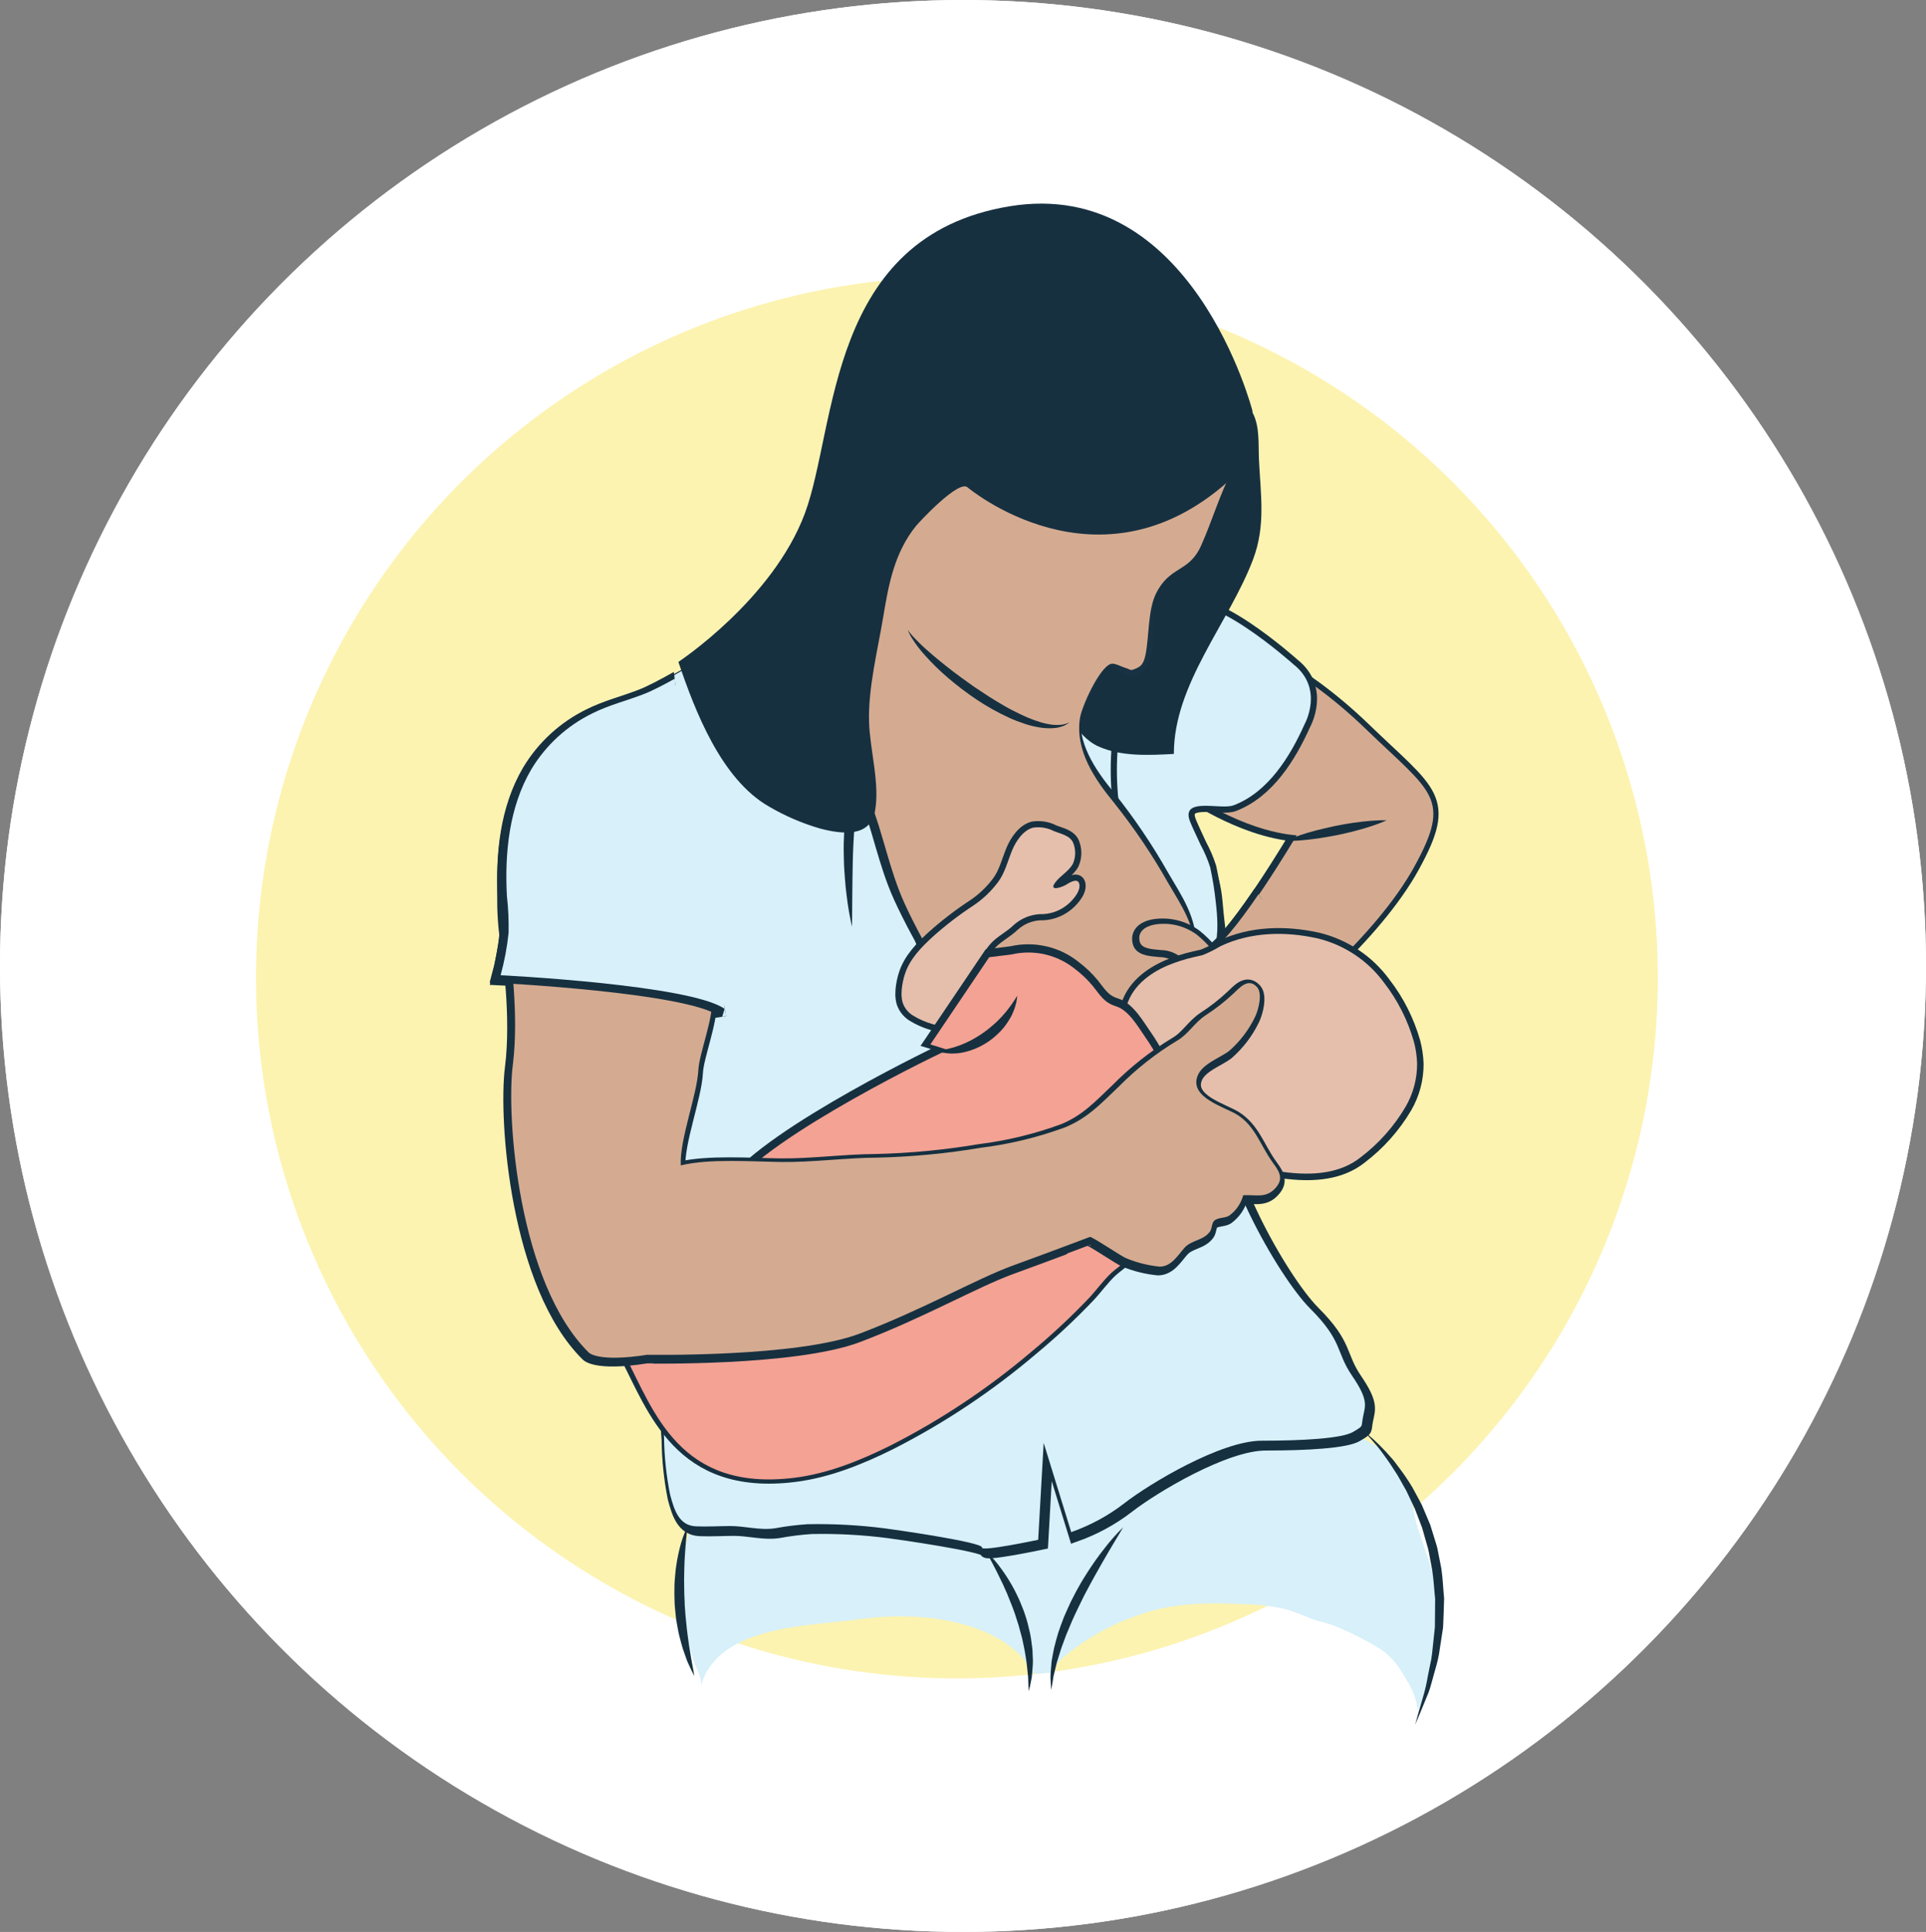 <svg xmlns="http://www.w3.org/2000/svg" xmlns:xlink="http://www.w3.org/1999/xlink" id="Layer_1" x="0px" y="0px" viewBox="0 0 316 317" style="enable-background:new 0 0 316 317;" xml:space="preserve"><rect x="0" y="0" width="316" height="317" fill="#808080" stroke="none"/> <style type="text/css"> .st0{fill:#FFFFFF;} .st1{fill:none;stroke:#FFFFFF;stroke-width:10;} .st2{fill:#FCF3B1;} .st3{fill:#D7F0FA;} .st4{fill:none;stroke:#163040;stroke-width:2.027;stroke-miterlimit:10;} .st5{fill:#D4AB91;} .st6{fill:#163040;} .st7{fill:none;stroke:#183243;stroke-width:2.027;stroke-miterlimit:10;} .st8{fill:none;} .st9{clip-path:url(#SVGID_00000153704200909078901510000002152454699602890163_);} .st10{fill:#E5BFAC;} .st11{fill:#F4A294;} .st12{clip-path:url(#SVGID_00000177475855472603199760000003177065457217362565_);} </style> <g id="Group_19724" transform="translate(-788 -788)"> <g id="Group_19723"> <g id="Group_19722"> <g id="Group_19721"> <g id="Group_19720"> <g id="Group_19719"> <g id="Group_19718"> <g id="Group_15540" transform="translate(-139 -3323)"> <g transform="matrix(1, 0, 0, 1, 927, 4111)"> <g id="gettyimages-941058912-170667a-2" transform="translate(15 12)"> <ellipse class="st0" cx="143" cy="146.5" rx="158" ry="158.5"></ellipse> <ellipse class="st1" cx="143" cy="146.5" rx="153" ry="153.5"></ellipse> </g> </g> </g> <g id="Group_15623" transform="translate(486 -341.596)"> <circle id="Ellipse_60" class="st2" cx="459" cy="1290" r="115"></circle> <g id="Group_15622" transform="translate(304.006 1122.724)"> <path id="Path_20111" class="st3" d="M228.87,282.69c0.94,1.46,1.54,3.13,1.73,4.86c1.64-3.49,2.6-7.26,2.82-11.12 c0.24-3.2,0.83-6.2,0.14-9.37c-0.72-3.28-1.98-6.41-3-9.6c-0.64-2-0.75-4.14-1.34-6.1c-0.69-1.75-1.6-3.39-2.72-4.9 c-1.24-1.88-4.68-3.35-6.57-4.45c-2.61-1.52-6.68-0.91-9.59-0.14c-2.85,0.76-5.91,1.46-8.68,2.49 c-3.92,1.45-6.67,3.35-10.84,2.26c-2.77-0.72-5.6-2.12-8.43-2.38c-2.49-0.23-5.05-0.09-7.55-0.21 c-4.84-0.23-9.2-0.7-11.68,4.42c-1.58,3.27-3,5.9-6.6,6.87c-3.38,1.01-6.95,1.25-10.44,0.69 c-2.74-0.38-5.61,0.24-8.38-0.12c-4.11-0.53-7.77-1.9-12.04-2.2c-3.63-0.26-8.29-1.88-11.47,0.55 c-4.44,3.38-4.6,10.16-4.3,15.21c0.23,3.33,0.85,6.63,1.84,9.82c0.46,1.45,1.3,2.61,1.26,4.14 c2.84-9.97,17.98-9.71,26.21-10.88c8.29-1.18,20.4-0.29,26.53,6.33c0.54,0.58,1.08,2.19,1.51,2.44 c0.71,0.41,2.72,0.02,3.54-0.01c0.08-1.61,2.5-3.15,3.61-4.03c3.04-2.24,6.4-4,9.96-5.23c5.63-2.21,12.04-2.24,17.99-1.92 c2.33,0.01,4.65,0.32,6.9,0.9c1.18,0.37,2.42,0.86,3.56,1.34c1.54,0.65,3.34,0.87,4.88,1.62c2.33,0.98,4.58,2.14,6.73,3.47 c1.41,0.95,2.59,2.2,3.46,3.67C228.24,281.63,228.56,282.15,228.87,282.69z"></path> <path id="Path_20112" class="st4" d="M192.35,136.65c0,0,9.11,6.56,18.23,7.29c0,0-9.48,16.04-13.85,18.96 c-2.62-3.71-7.4-5.21-11.66-3.65c0,0-0.37,2.92,4.37,5.47s6.93,3.65,0.36,4.74s-14.94,13.12-5.1,13.12s9.84-0.37,17.13-5.1 s21.87-17.13,28.07-28.43s2.92-12.03-8.02-22.6s-20.41-13.85-20.41-13.85s-8.75-5.47-12.76-1.09 S180.32,127.91,192.35,136.65z"></path> <path id="Path_20113" class="st5" d="M192.51,136.65c0,0,9.11,6.56,18.23,7.29c0,0-9.48,16.04-13.85,18.96 c-2.62-3.71-7.4-5.21-11.66-3.65c0,0-0.37,2.92,4.37,5.47s6.93,3.65,0.36,4.74s-14.94,13.12-5.1,13.12s9.84-0.37,17.13-5.1 s21.87-17.13,28.07-28.43s2.92-12.03-8.02-22.6s-20.42-13.85-20.42-13.85s-8.75-5.47-12.76-1.09 S180.48,127.91,192.51,136.65z"></path> <path id="Path_20114" class="st4" d="M124.68,108.71c0,0-15.9,10.48-21.5,12.65s-26.2,5.06-22.05,38.31 c0,0-0.9,5.6-1.49,7.85c0,0,29.32,1.37,34.92,5.34c0.29,0.21-1.27,5.48-1.37,5.9c-1.03,4.6-1.97,9.22-2.84,13.86 c-0.98,5.32-1.86,10.67-2.41,16.05c-0.24,2.33-0.43,4.68-0.43,7.02c0,3.55-0.83,7.02-0.83,10.56c0,5.76,0.54,11.3,0.88,17 c0.04,3.17,0.37,6.32,0.99,9.43c0.69,2.63,1.49,5.12,4.25,5.24c1.83,0.08,3.75-0.04,5.6-0.05c2.51,0,4.86,0.74,7.37,0.37 c1.77-0.33,3.55-0.55,5.35-0.67c4.23-0.09,8.46,0.14,12.65,0.68c1.01,0.12,16.19,2.27,15.97,3.15 c-0.18,0.72,9.22-1.27,9.22-1.27l0.9-15.9l4.52,14.64c3.12-1.1,6.05-2.68,8.67-4.7c4.16-3.25,15.9-10.3,22.59-10.3 s13.19-0.36,15-1.45s1.26-0.72,1.63-2.53s0.9-2.71-1.81-6.69s-1.45-5.6-6.87-11.02s-16.26-24.94-14.46-32.71 c2.5-10.76-0.66-23.74-1.56-34.56c-0.41-4.93-2.18-7.52-4.34-11.93c-2.38-4.85-2.6-10.42-3.67-15.73 c-1.02-5.03,0.46-11.18-1.27-15.96c-0.12-0.33-4.61-1.39-5.14-1.46c-2.63-0.36-7.12,0.52-9.67,1.39 c-6.32,2.17,0,24.94,7.41,31.08c0,0,4.16,5.42,8.13,7.41c2.67,5.43,4.55,11.21,5.6,17.17 c1.26,8.67-11.95,46.54-11.95,46.54s-31.97-38.05-35.4-56.84S129.2,110.88,124.68,108.71z"></path> <path id="Path_20115" class="st3" d="M124.06,108.09c0,0-15.9,10.48-21.5,12.65s-26.2,5.06-22.05,38.31 c0,0-0.9,5.6-1.49,7.85c0,0,29.32,1.37,34.92,5.35c0.29,0.21-1.27,5.48-1.37,5.9c-1.03,4.6-1.97,9.22-2.84,13.86 c-0.98,5.32-1.86,10.67-2.41,16.06c-0.26,2.33-0.41,4.67-0.43,7.02c0,3.55-0.83,7.02-0.83,10.56c0,5.76,0.54,11.3,0.88,17 c0.04,3.17,0.37,6.32,0.99,9.43c0.69,2.63,1.49,5.12,4.25,5.24c1.84,0.08,3.75-0.04,5.6-0.05c2.51,0,4.86,0.74,7.37,0.37 c1.77-0.33,3.55-0.55,5.34-0.67c4.23-0.08,8.46,0.14,12.65,0.68c1.01,0.12,16.19,2.27,15.97,3.15 c-0.18,0.72,9.22-1.27,9.22-1.27l0.9-15.9l4.52,14.64c3.12-1.1,6.05-2.68,8.67-4.7c4.16-3.25,15.9-10.3,22.59-10.3 s13.19-0.36,15-1.45s1.26-0.72,1.63-2.53s0.9-2.71-1.81-6.68s-1.45-5.6-6.87-11.02s-16.26-24.94-14.46-32.71 c2.5-10.76-0.66-23.74-1.56-34.56c-0.41-4.93-2.18-7.52-4.34-11.93c-2.37-4.85-2.6-10.42-3.67-15.73 c-1.02-5.03,0.46-11.18-1.27-15.96c-0.12-0.33-4.61-1.39-5.14-1.46c-2.63-0.36-7.12,0.52-9.67,1.39 c-6.32,2.17,0,24.94,7.41,31.08c0,0,4.16,5.42,8.13,7.41c2.67,5.43,4.55,11.21,5.6,17.17 c1.26,8.67-11.95,46.54-11.95,46.54s-31.96-38.05-35.4-56.84S128.57,110.26,124.06,108.09z"></path> <path id="Path_20116" class="st4" d="M193.04,140.99c-0.58-3.18,5.35-1.22,7.35-1.98c5.68-2.15,9.29-8.03,11.64-13.29 c0,0,3.28-5.83-1.82-9.84c0,0-14.58-13.12-18.95-9.11c-8.17,7.49-10.76,19.87-9.84,30.56c0.32,3.66,1.72,6.41,3.02,9.89 c2.32,6.24,9.36,9.55,7.24,17.1c0.1-0.36,2.15-1.37,2.58-1.57c1-0.3,2.03-0.51,3.07-0.63c0.63-2.02,0.39-5.13,0.14-7.2 c-0.2-1.93-0.51-3.84-0.92-5.74c-0.41-1.29-0.95-2.53-1.59-3.72c-0.55-1.23-1.13-2.38-1.65-3.63 C193.19,141.56,193.1,141.28,193.04,140.99z"></path> <path id="Path_20117" class="st3" d="M193.04,140.99c-0.58-3.18,5.35-1.22,7.35-1.98c5.68-2.15,9.29-8.03,11.64-13.29 c0,0,3.28-5.83-1.82-9.84c0,0-14.58-13.12-18.95-9.11c-8.17,7.49-10.76,19.87-9.84,30.56c0.32,3.66,1.72,6.41,3.02,9.89 c2.32,6.24,9.36,9.55,7.24,17.1c0.1-0.36,2.15-1.37,2.58-1.57c1-0.3,2.03-0.51,3.07-0.63c0.63-2.02,0.39-5.13,0.14-7.2 c-0.2-1.93-0.51-3.84-0.92-5.74c-0.41-1.29-0.95-2.53-1.59-3.72c-0.55-1.23-1.13-2.38-1.65-3.63 C193.19,141.56,193.1,141.28,193.04,140.99z"></path> <path id="Path_20118" class="st6" d="M200.53,71.01c0.66,1.35,2.3,2.23,3.04,3.7c1.13,2.25,0.87,5.08,0.98,7.5 c0.26,5.78,1.15,10.86-0.97,16.47c-3.95,10.41-13.01,20.42-12.99,31.9c-4.12,0.22-8.69,0.46-12.46-1.27 c-3.56-1.63-6.61-7.14-5.94-11.21c0.63-3.84,4.25-8.38,5.6-12.21c2.65-7.51,5.4-15.59,8.9-22.69 c1.83-3.7,2.85-8,5.35-11.32c0.65-0.86,2.99-4.34,4.14-4.6C198.25,66.81,200.03,69.94,200.53,71.01z"></path> <path id="Path_20119" class="st7" d="M199.3,83.16c-1.96,3.76-3.24,8.19-5.04,12.21c-2.01,4.49-5.11,3.24-7.4,7.87 c-1.7,3.45,1.11,12.51-3.13,13.56c-0.71,0.18-3.66-2.22-4.27-2.02c-1.31,0.43-1.53,2.11-2.15,3.18 c-1.18,2.04-2.07,4.77-3.79,6.42c-5.2,5-18.29-0.28-22-4.94c-8.6-10.82-8.35-27.74,0.21-38.85 c5.48-7.1,11.8-15.06,21.45-15.51c4.17-0.13,8.3,0.93,11.9,3.04c3.96,2.24,6.57,6.11,9.52,9.33 c2.28,2.49,3.82,2.92,3.95,5.42c-0.04,0.44-0.1,0.89-0.18,1.34"></path> <path id="Path_20120" class="st5" d="M199.3,83.16c-1.96,3.76-3.24,8.19-5.04,12.21c-2.01,4.49-5.11,3.24-7.4,7.87 c-1.7,3.45,1.11,12.51-3.13,13.56c-0.71,0.18-3.66-2.22-4.27-2.02c-1.31,0.43-1.53,2.11-2.15,3.18 c-1.18,2.04-2.07,4.77-3.79,6.42c-5.2,5-18.29-0.28-22-4.94c-8.6-10.82-8.35-27.74,0.21-38.85 c5.48-7.1,11.8-15.06,21.45-15.51c4.17-0.13,8.3,0.93,11.9,3.04c3.96,2.24,6.57,6.11,9.52,9.33 c2.28,2.49,3.82,2.92,3.95,5.42c-0.04,0.44-0.1,0.89-0.18,1.34"></path> <path id="Path_20121" class="st4" d="M199.3,83.16c-1.96,3.76-3.24,8.19-5.04,12.21c-2.01,4.49-5.11,3.24-7.4,7.87 c-1.34,2.71-1.11,6.94-1.7,9.92c-0.28,1.4-0.64,2.2-2.05,2.46c-1.16,0.21-2.84-1.11-3.66-0.84c-1.92,0.63-4.78,7-5.07,8.92 c-0.8,5.28,2.41,9.98,5.59,13.86c3.28,4.11,6.23,8.47,8.82,13.05c2.24,3.85,4.56,7.07,4.48,11.77 c-0.33,18.72-25.76,18.23-36.84,9.91c-2.3-1.73-3.5-4.52-4.9-6.99c-2.08-3.68-4.16-7.34-5.92-11.21 c-2.5-5.49-3.52-11.49-5.72-17.01c-0.92-2.31-2.71-5.21-2.62-7.77c0.06-1.83,1.37-4.05,1.66-5.91 c1.17-7.4,1.6-14.51,3.88-21.79c4.29-13.74,12.97-35.72,30.37-36.53c4.17-0.13,8.3,0.93,11.9,3.04 c3.96,2.24,6.57,6.11,9.52,9.33c2.28,2.49,3.82,2.92,3.95,5.42c-0.04,0.44-0.1,0.89-0.18,1.34"></path> <path id="Path_20122" class="st5" d="M200.1,84.19c-1.96,3.76-3.24,8.19-5.04,12.21c-2.01,4.49-5.11,3.24-7.4,7.87 c-1.34,2.71-1.11,6.94-1.7,9.92c-0.28,1.4-0.64,2.2-2.05,2.46c-1.16,0.21-2.84-1.11-3.66-0.84c-1.92,0.63-4.78,7-5.07,8.92 c-0.8,5.28,2.41,9.98,5.59,13.86c3.28,4.11,6.23,8.47,8.82,13.05c2.24,3.85,4.56,7.07,4.48,11.77 c-0.33,18.72-25.76,18.23-36.84,9.91c-2.3-1.72-3.5-4.52-4.9-6.99c-2.08-3.68-4.16-7.35-5.92-11.21 c-2.5-5.49-3.52-11.49-5.72-17.01c-0.92-2.31-2.71-5.21-2.62-7.77c0.06-1.83,1.37-4.05,1.66-5.91 c1.17-7.4,1.6-14.51,3.88-21.79c4.3-13.73,12.98-35.72,30.37-36.53c4.17-0.12,8.3,0.93,11.9,3.04 c3.96,2.24,6.58,6.11,9.53,9.33c2.28,2.49,3.82,2.92,3.95,5.42c-0.04,0.44-0.1,0.89-0.18,1.35"></path> <path id="Path_20123" class="st6" d="M203.49,74.31c0,0-9.88-38.53-39.85-33.59s-28.32,36.23-33.59,50.39 s-20.75,24.37-20.75,24.37c2.73,8.09,7.02,19.22,14.82,23.71c2.66,1.56,5.5,2.79,8.46,3.64c3.86,1.02,8.18,1.31,8.96-2.79 c0.86-4.5-0.82-10.12-0.96-14.69c-0.17-5.55,1.43-11.84,2.33-17.28c0.89-5.38,1.85-10.52,5.35-14.87 c0.57-0.71,7-7.61,8.46-6.38c0,0,21.41,18.11,42.82-0.99C199.54,85.83,202.83,83.53,203.49,74.31z"></path> <path id="Path_20124" class="st6" d="M173.52,125.37l-0.3,0.21c-0.29,0.2-0.6,0.36-0.93,0.48l-0.73,0.2 c-0.27,0.04-0.57,0.08-0.89,0.1c-0.71,0.03-1.43-0.01-2.13-0.13c-0.83-0.13-1.64-0.33-2.44-0.6 c-0.88-0.29-1.75-0.62-2.59-1.01c-1.82-0.84-3.58-1.82-5.24-2.93c-1.66-1.11-3.25-2.32-4.77-3.62 c-1.32-1.13-2.57-2.35-3.73-3.65c-0.83-0.91-1.58-1.9-2.23-2.95c-0.18-0.3-0.34-0.6-0.48-0.92 c-0.1-0.22-0.15-0.33-0.15-0.33c0.27,0.37,0.56,0.73,0.87,1.07c0.82,0.88,1.69,1.72,2.6,2.51 c1.13,0.99,2.48,2.09,3.96,3.23c0.74,0.57,1.53,1.13,2.32,1.71s1.61,1.14,2.45,1.68c0.82,0.56,1.66,1.09,2.5,1.59 s1.66,0.99,2.49,1.41s1.62,0.82,2.4,1.15c0.73,0.31,1.47,0.58,2.23,0.81c0.64,0.19,1.29,0.33,1.95,0.41 c0.29,0.03,0.57,0.02,0.83,0.04l0.71-0.05c0.33-0.05,0.66-0.14,0.97-0.26L173.52,125.37z"></path> <path id="Path_20125" class="st8" d="M118.1,255.03"></path> <path id="Path_20126" class="st6" d="M110.82,257.25c0,0-0.22,1.57-0.39,3.89c-0.06,0.58-0.06,1.21-0.12,1.87 c-0.01,0.67-0.06,1.36-0.06,2.08c-0.02,0.72-0.01,1.47,0,2.22c-0.01,0.76,0.04,1.52,0.07,2.29c0,0.77,0.1,1.53,0.14,2.29 c0.07,0.75,0.15,1.49,0.22,2.21s0.19,1.41,0.27,2.07s0.2,1.28,0.29,1.85c0.11,0.57,0.16,1.11,0.26,1.57 s0.17,0.88,0.23,1.21c0.12,0.68,0.18,1.08,0.18,1.08s-0.18-0.35-0.49-0.97l-0.53-1.14c-0.21-0.44-0.37-0.96-0.57-1.52 c-0.23-0.6-0.42-1.21-0.58-1.84c-0.16-0.66-0.38-1.36-0.5-2.09s-0.3-1.49-0.37-2.27s-0.18-1.57-0.2-2.37 s-0.05-1.6-0.02-2.38c0-0.79,0.08-1.56,0.15-2.3c0.05-0.74,0.19-1.46,0.29-2.13c0.13-0.67,0.25-1.31,0.4-1.88 C109.8,259.7,110.24,258.45,110.82,257.25z"></path> <path id="Path_20127" class="st6" d="M159.74,261.41c0.96,0.88,1.82,1.86,2.57,2.93c0.79,1.08,1.5,2.22,2.12,3.4 c0.32,0.66,0.68,1.33,0.97,2.05s0.6,1.44,0.83,2.2c0.25,0.74,0.45,1.5,0.62,2.27c0.19,0.74,0.32,1.49,0.4,2.24 c0.04,0.37,0.12,0.72,0.14,1.08s0.03,0.7,0.04,1.04c0.05,0.63,0.04,1.27-0.02,1.9c-0.04,0.59-0.08,1.12-0.14,1.6 c-0.09,0.47-0.17,0.88-0.24,1.21c-0.14,0.67-0.24,1.04-0.24,1.04s-0.03-0.39-0.07-1.07c-0.01-0.33-0.03-0.74-0.04-1.21 c-0.05-0.46-0.1-0.98-0.16-1.55c-0.04-0.57-0.14-1.17-0.24-1.82s-0.21-1.31-0.37-2c-0.07-0.35-0.15-0.7-0.22-1.05 c-0.1-0.35-0.19-0.7-0.29-1.06c-0.17-0.72-0.4-1.44-0.64-2.15c-0.2-0.73-0.49-1.42-0.74-2.12l-0.81-2.02 c-0.31-0.64-0.55-1.29-0.85-1.87c-0.28-0.59-0.55-1.15-0.81-1.66c-0.51-1.02-0.97-1.87-1.3-2.46 S159.74,261.41,159.74,261.41z"></path> <path id="Path_20128" class="st6" d="M182.28,257.47l-2.38,3.98c-0.69,1.2-1.51,2.59-2.34,4.1 c-0.43,0.74-0.83,1.54-1.26,2.33c-0.44,0.79-0.82,1.62-1.23,2.44s-0.78,1.65-1.16,2.47c-0.35,0.83-0.69,1.64-1.02,2.43 c-0.27,0.81-0.6,1.57-0.84,2.32s-0.45,1.46-0.66,2.11c-0.15,0.67-0.3,1.28-0.44,1.82c-0.16,0.54-0.18,1.03-0.26,1.43 l-0.23,1.26c0,0-0.04-0.46-0.08-1.28c-0.04-0.49-0.05-0.99-0.01-1.48c0.04-0.57,0.09-1.22,0.16-1.92 c0.11-0.7,0.26-1.45,0.42-2.24c0.18-0.79,0.43-1.61,0.67-2.46c0.29-0.83,0.59-1.7,0.93-2.56c0.38-0.84,0.74-1.71,1.15-2.56 c0.44-0.83,0.84-1.68,1.31-2.47c0.44-0.81,0.93-1.58,1.4-2.32c0.86-1.35,1.78-2.65,2.77-3.9 C180.13,259.73,181.16,258.56,182.28,257.47z"></path> <path id="Path_20129" class="st6" d="M221.73,241.74c0,0,0.17,0.11,0.47,0.35s0.74,0.59,1.27,1.08s1.15,1.1,1.83,1.83 l1.07,1.19c0.38,0.42,0.71,0.91,1.09,1.4c0.81,1.06,1.56,2.17,2.25,3.31l1.04,1.92l0.53,1l0.45,1.06 c0.3,0.72,0.61,1.45,0.92,2.18l0.72,2.32l0.36,1.18c0.12,0.39,0.17,0.8,0.26,1.21c0.16,0.81,0.32,1.63,0.48,2.44 c0.25,1.64,0.3,3.31,0.46,4.93c-0.03,1.63-0.11,3.24-0.17,4.79c-0.24,1.53-0.46,3.01-0.68,4.42 c-0.24,1.4-0.69,2.67-0.99,3.86c-0.17,0.59-0.33,1.16-0.48,1.7c-0.16,0.51-0.35,1-0.57,1.49 c-0.38,0.92-0.71,1.73-0.98,2.39c-0.55,1.32-0.88,2.07-0.88,2.07s0.21-0.8,0.6-2.17l0.72-2.46 c0.31-1.06,0.56-2.14,0.74-3.23c0.12-0.59,0.24-1.21,0.37-1.85c0.16-0.65,0.28-1.32,0.35-1.99 c0.15-1.37,0.3-2.83,0.46-4.32c0.01-1.5,0.02-3.06,0.04-4.63c-0.17-1.57-0.24-3.17-0.49-4.75 c-0.15-0.79-0.29-1.57-0.44-2.35c-0.08-0.39-0.13-0.79-0.24-1.17l-0.33-1.14c-0.22-0.76-0.43-1.51-0.64-2.25 c-0.27-0.72-0.55-1.43-0.82-2.14c-0.13-0.35-0.27-0.7-0.4-1.04c-0.16-0.33-0.32-0.66-0.47-0.99 c-0.31-0.65-0.61-1.29-0.91-1.92c-0.7-1.19-1.28-2.37-1.97-3.36c-0.64-1.03-1.29-1.93-1.87-2.73s-1.14-1.46-1.61-1.99 s-0.84-0.96-1.11-1.22S221.73,241.74,221.73,241.74z"></path> <g id="Group_15571"> <g> <defs> <path id="SVGID_1_" d="M218.41,173.85c0.38-1.15-17.29-24.2-17.29-25.35s-29.96,11.14-30.35,10.37 s6.53,30.73,6.53,30.73l32.65-2.3L218.41,173.85z"></path> </defs> <clipPath id="SVGID_00000152254568322881320620000003114715118702124223_"> <use xlink:href="#SVGID_1_" style="overflow:visible;"></use> </clipPath> <g id="Group_15570" style="clip-path:url(#SVGID_00000152254568322881320620000003114715118702124223_);"> <path id="Path_20130" class="st4" d="M192.35,136.65c0,0,9.11,6.56,18.23,7.29c0,0-9.48,16.04-13.85,18.95 c-0.76-0.91-1.61-1.75-2.54-2.5c-2.02-1.49-4.57-2.09-7.04-1.65c-1.45,0.29-2.77,1.17-2.3,2.84 c0.34,1.23,2.44,1.19,3.44,1.32c1.3,0.02,2.55,0.51,3.53,1.37c0.61,0.51,1.1,1.15,1.42,1.87 c0.2,0.59,0.27,1.22,0.22,1.85c-0.03,0.53-0.2,0.6-0.69,0.77c-0.97,0.31-1.96,0.54-2.97,0.68 c-6.56,1.09-14.94,13.12-5.1,13.12s9.84-0.37,17.13-5.1s21.87-17.13,28.07-28.43s2.92-12.03-8.02-22.6 s-20.41-13.85-20.41-13.85s-8.75-5.47-12.76-1.09S180.32,127.91,192.35,136.65z"></path> <path id="Path_20131" class="st5" d="M192.51,136.5c0,0,9.11,6.56,18.23,7.29c0,0-9.48,16.04-13.85,18.95 c-0.76-0.91-1.61-1.75-2.53-2.5c-2.03-1.49-4.57-2.09-7.05-1.64c-1.45,0.3-2.77,1.17-2.3,2.84 c0.34,1.23,2.44,1.19,3.44,1.32c1.3,0.02,2.55,0.51,3.53,1.37c0.61,0.51,1.1,1.14,1.42,1.87 c0.2,0.59,0.27,1.22,0.22,1.85c-0.03,0.53-0.2,0.6-0.69,0.77c-0.97,0.31-1.96,0.54-2.97,0.68 c-6.56,1.09-14.94,13.12-5.1,13.12s9.84-0.36,17.13-5.1s21.87-17.13,28.07-28.43s2.92-12.03-8.02-22.6 s-20.41-13.85-20.41-13.85s-8.75-5.47-12.76-1.09S180.48,127.76,192.51,136.5z"></path> </g> </g> </g> <path id="Path_20133" class="st4" d="M166.62,166.22c0.83-0.75,1.18-1.74-0.08-1.91c-1.11-0.15-2.23,0.43-3.37,0.46 c-1.87,0.06-2.93,0.74-4.82,0.81c0.45-1.43,1.19-2.75,2.18-3.87c1.03-1.16,2.68-1.96,3.79-3.06 c1.18-1.06,2.68-1.69,4.26-1.78c1.53,0.05,3.03-0.42,4.26-1.33c0.91-0.66,2.39-2.21,2.26-3.46s-1.45-0.51-2.11-0.08 c-0.68,0.44-3,1.24-1.88-0.3c0.84-1.15,2.26-1.86,2.92-3.11c0.48-1.1,0.49-2.34,0.03-3.45c-0.51-1.17-2.07-1.47-3.12-1.88 c-1.06-0.56-2.28-0.76-3.46-0.58c-1.63,0.42-2.82,2.26-3.41,3.68c-0.74,1.77-1.17,3.72-2.35,5.28 c-1.11,1.48-2.46,2.77-4,3.8c-2.35,1.54-4.58,3.25-6.67,5.12c-1.89,1.73-3.79,3.66-4.59,6.15 c-0.46,1.42-0.89,3.76-0.17,5.15c0.33,0.68,0.85,1.25,1.49,1.64c1.97,1.21,4.24,1.87,6.56,1.91 c0.95,0.14,1.89,0.35,2.82,0.63c1.59,0.26,3.22,0.03,4.68-0.65c0.93-0.61,1.74-1.39,2.38-2.3c0.7-0.95,1.2-2.03,1.48-3.17 C166.3,168.38,167.33,167.12,166.62,166.22z"></path> <path id="Path_20134" class="st10" d="M166.62,166.22c0.83-0.75,1.18-1.74-0.08-1.91c-1.11-0.15-2.23,0.43-3.37,0.46 c-1.87,0.06-2.93,0.74-4.82,0.81c0.45-1.43,1.19-2.75,2.18-3.87c1.03-1.16,2.68-1.96,3.79-3.06 c1.18-1.06,2.68-1.69,4.26-1.78c1.53,0.05,3.03-0.42,4.26-1.33c0.91-0.66,2.39-2.21,2.26-3.46s-1.45-0.51-2.11-0.08 c-0.68,0.44-3,1.24-1.88-0.3c0.84-1.15,2.26-1.86,2.92-3.11c0.48-1.1,0.49-2.34,0.03-3.45c-0.51-1.17-2.07-1.47-3.12-1.88 c-1.06-0.56-2.28-0.76-3.46-0.58c-1.63,0.42-2.82,2.26-3.41,3.68c-0.74,1.77-1.17,3.72-2.35,5.28 c-1.11,1.48-2.46,2.77-4,3.8c-2.35,1.54-4.58,3.25-6.67,5.12c-1.89,1.73-3.79,3.66-4.59,6.15 c-0.46,1.42-0.89,3.76-0.17,5.15c0.33,0.68,0.85,1.25,1.49,1.64c1.97,1.21,4.24,1.87,6.56,1.91 c0.95,0.14,1.89,0.35,2.82,0.63c1.59,0.26,3.22,0.03,4.68-0.65c0.93-0.61,1.74-1.39,2.38-2.3c0.7-0.95,1.2-2.03,1.48-3.17 C166.3,168.38,167.33,167.12,166.62,166.22z"></path> <path id="Path_20135" class="st4" d="M230.01,177.81c-1-3.48-2.64-6.74-4.86-9.6c-2.68-3.68-6.59-6.27-11.01-7.32 c-5.27-1.16-10.89-1.05-15.84,1.29c-0.94,0.57-1.92,1.06-2.95,1.47c-0.48,0.13-0.98,0.22-1.47,0.34 c-1.45,0.33-2.86,0.79-4.23,1.35c-3.15,1.34-6.05,3.6-6.88,7.08c0,0-6.35,15.31,7.27,21.05s24.88,8.42,31.23,3.37 c2.98-2.26,5.49-5.08,7.39-8.3c1.25-2.16,1.9-4.6,1.89-7.09C230.51,180.22,230.33,179,230.01,177.81z"></path> <path id="Path_20136" class="st10" d="M229.96,177.75c-1-3.48-2.64-6.74-4.86-9.6c-2.68-3.68-6.58-6.27-11.01-7.32 c-5.27-1.16-10.89-1.05-15.84,1.29c-0.94,0.57-1.92,1.06-2.95,1.47c-0.48,0.13-0.99,0.22-1.47,0.34 c-1.45,0.33-2.86,0.79-4.23,1.35c-3.15,1.34-6.05,3.6-6.88,7.08c0,0-6.35,15.31,7.27,21.05s24.88,8.42,31.23,3.37 c2.98-2.26,5.49-5.08,7.39-8.3c1.25-2.16,1.9-4.6,1.89-7.09C230.46,180.16,230.28,178.93,229.96,177.75z"></path> <path id="Path_20137" class="st4" d="M128.27,249.04c5.51-0.67,10.82-2.82,15.76-5.27c8.36-4.24,16.18-9.46,23.32-15.53 c3.26-2.7,6.35-5.59,9.27-8.65c1.27-1.34,2.38-2.94,3.73-4.19c0.75-0.69,1.61-1.21,2.32-1.97c1.01-1.08,1.9-2.3,2.79-3.47 c1.82-2.6,3.3-5.42,4.43-8.39c1.22-3.19,1.83-6.57,1.82-9.98c0.15-2.58-0.38-5.16-1.53-7.47c-1.41-2.5-2.61-5.02-4.26-7.37 c-1.21-1.72-2.7-4.43-4.82-5.09c-1.98-0.61-2.61-1.85-3.8-3.32c-0.85-1.03-1.82-1.96-2.89-2.77 c-2.92-2.38-6.78-3.27-10.45-2.43l-3.67,0.46l-9.65,14.31c0,0,3.06,0.92,2.83,0.92s-29.16,13.85-35.44,22.51 c0,0-22.04,18.91-17.38,27.86S109.51,251.34,128.27,249.04z"></path> <path id="Path_20138" class="st11" d="M128.27,249.36c5.51-0.67,10.82-2.82,15.76-5.27c8.36-4.24,16.18-9.46,23.32-15.53 c3.26-2.7,6.35-5.59,9.27-8.65c1.27-1.34,2.38-2.94,3.73-4.19c0.75-0.69,1.61-1.21,2.32-1.96c1.01-1.08,1.9-2.3,2.79-3.47 c1.82-2.6,3.31-5.42,4.43-8.39c1.22-3.19,1.83-6.57,1.82-9.98c0.15-2.58-0.38-5.16-1.53-7.47 c-1.41-2.5-2.61-5.02-4.26-7.37c-1.21-1.72-2.7-4.43-4.82-5.09c-1.98-0.61-2.61-1.85-3.8-3.32 c-0.85-1.03-1.82-1.96-2.89-2.77c-2.92-2.38-6.78-3.27-10.45-2.42l-3.67,0.46l-9.65,14.31c0,0,3.06,0.92,2.83,0.92 s-29.16,13.85-35.44,22.51c0,0-22.04,18.91-17.38,27.86S109.51,251.65,128.27,249.36z"></path> <path id="Path_20139" class="st4" d="M96.31,127.32c0,0-19.7,7.77-15,35.6c0,0,1.63,10.66,0.54,19.15 s0.9,35.78,12.47,47.17c0,0,1.45,1.63,9.58,0.36c0.03-0.01,24.51,0.47,34.91-3.49c10.48-3.99,19.12-8.98,25.09-11.15 s12.64-4.69,12.65-4.7c0.29-0.11,5.25,3.25,5.95,3.5c1.76,0.73,3.62,1.19,5.51,1.37c1.9-0.03,2.91-1.79,4.04-3.07 c1.17-1.32,3.13-1.19,4.2-2.69c0.35-0.49,0.29-1.38,0.69-1.76c0.62-0.59,1.73-0.4,2.46-0.84c1.13-0.82,1.95-2,2.31-3.36 c2.22-0.12,3.93,0.62,5.53-1.47c1.19-1.56,0.09-2.79-0.87-4.16c-1.9-2.71-2.73-5.71-5.6-7.55 c-1.99-1.28-7.91-2.8-6.56-6.38c0.76-2.02,3.71-2.97,5.21-4.13c1.78-1.56,3.23-3.47,4.25-5.61c0.53-1.1,1.24-3.8,0.32-4.84 c-1.46-1.64-2.93,0.16-3.93,1.09c-1.4,1.31-2.92,2.5-4.54,3.54c-1.83,1.21-2.82,3.1-4.66,4.15 c-3.51,2.12-6.74,4.67-9.62,7.59c-2.87,2.73-5.04,5.12-8.83,6.66c-4.42,1.62-9,2.73-13.67,3.31 c-5.64,0.95-11.35,1.5-17.07,1.63c-5.01,0.02-10.62,0.78-15.65,0.72c-4.57-0.05-12.06-0.6-16.59,0.56 c-0.22-4.25,2.69-11.57,2.89-15.72c0.12-2.49,2.5-8.68,2.17-11.12c-0.4-2.99-1.91,1.17-1.9-1.87c0-1.99,0.1-3.99,0.19-5.94 c0.14-3.12-1.4-5.88-1.64-8.94c-0.29-3.66,0.79-7.15,0.91-10.79c0.16-1.6,0.16-3.21,0-4.81c-0.35-2.11-1.53-3.45-2.68-5.26 c-1.76-2.77-2.94-4.59-5.79-5.99C101.82,127.24,97.65,125.13,96.31,127.32z"></path> <path id="Path_20140" class="st5" d="M96.59,126.89c0,0-19.7,7.77-15,35.6c0,0,1.63,10.66,0.54,19.15 s0.9,35.78,12.47,47.17c0,0,1.45,1.63,9.58,0.36c0.03-0.01,24.51,0.47,34.91-3.49c10.48-3.99,19.12-8.98,25.08-11.15 s12.64-4.69,12.65-4.7c0.29-0.11,5.25,3.25,5.95,3.5c1.76,0.73,3.61,1.19,5.51,1.38c1.9-0.03,2.91-1.79,4.03-3.07 c1.17-1.33,3.13-1.19,4.2-2.69c0.35-0.49,0.29-1.39,0.69-1.76c0.62-0.59,1.73-0.4,2.46-0.84c1.13-0.82,1.95-2,2.31-3.36 c2.22-0.12,3.93,0.62,5.53-1.47c1.19-1.56,0.09-2.79-0.87-4.16c-1.9-2.72-2.73-5.71-5.6-7.55c-2-1.28-7.91-2.8-6.56-6.38 c0.76-2.02,3.71-2.97,5.21-4.13c1.78-1.56,3.23-3.47,4.25-5.61c0.53-1.1,1.24-3.8,0.32-4.84 c-1.46-1.64-2.93,0.16-3.93,1.09c-1.4,1.31-2.92,2.49-4.54,3.54c-1.83,1.21-2.83,3.1-4.66,4.15 c-3.51,2.12-6.74,4.67-9.62,7.59c-2.87,2.73-5.04,5.12-8.83,6.66c-4.42,1.62-9,2.73-13.67,3.31 c-5.64,0.95-11.35,1.5-17.07,1.63c-5.01,0.02-10.62,0.78-15.65,0.72c-4.57-0.05-12.06-0.6-16.59,0.56 c-0.22-4.25,2.69-11.57,2.89-15.72c0.12-2.49,2.5-8.68,2.17-11.12c-0.4-2.99-1.91,1.17-1.9-1.87c0-1.99,0.1-4,0.19-5.94 c0.15-3.12-1.4-5.88-1.64-8.94c-0.29-3.66,0.79-7.15,0.91-10.79c0.16-1.6,0.16-3.21,0-4.81c-0.35-2.11-1.53-3.45-2.68-5.26 c-1.76-2.77-2.94-4.59-5.79-5.99C102.1,126.8,97.93,124.7,96.59,126.89z"></path> <g id="Group_15573"> <g> <defs> <path id="SVGID_00000024719647689108804910000013400640903927833238_" d="M97.89,116.5c0,0,9.29-1.49,9.86-1.3 c1.25,0.41,1.04,7.57,1.37,8.74c1.19,4.24,4.61,7.84,6.89,11.66c4.73,7.92-1.16,13.17-1.59,20.95 c-0.29,5.3,1.88,11.66,2.7,17.06l-46.05,7.06l4.86-63.42C75.94,117.25,97.51,117.43,97.89,116.5z"></path> </defs> <clipPath id="SVGID_00000155109464249775515140000011541745352271179687_"> <use xlink:href="#SVGID_00000024719647689108804910000013400640903927833238_" style="overflow:visible;"></use> </clipPath> <g id="Group_15572" style="clip-path:url(#SVGID_00000155109464249775515140000011541745352271179687_);"> <path id="Path_20141" class="st4" d="M124.68,108.33c0,0-15.9,10.48-21.5,12.65c-2.83,1.1-5.75,1.81-8.49,3.18 c-4.16,2.03-7.64,5.22-10.01,9.19c-3.65,6.21-4.38,13.72-4.01,20.78c0.23,2,0.32,4.02,0.28,6.03 c-0.24,2.36-0.68,4.69-1.31,6.98c0,0,31.14,1.54,36.75,5.52c0,0-9.42,30.73-8.87,44.82s7.41,41.92,18.97,40.12 s33.43,2.71,33.25,3.43s9.22-1.27,9.22-1.27l0.9-15.9l4.52,14.64c3.12-1.1,6.05-2.68,8.67-4.7 c4.16-3.25,15.9-10.3,22.59-10.3s13.19-0.36,15-1.45s1.26-0.72,1.63-2.53s0.9-2.71-1.81-6.69s-1.45-5.6-6.87-11.02 s-16.26-24.94-14.46-32.71s-1.01-24.42-0.83-27.31c0,0,20.17-9.92,21.43-10.82s0-1.26,0-1.26s-4.7-42.47-26.74-39.21 c0,0-13.19-1.81-19.52,0.36s0,24.94,7.41,31.08c0,0,4.16,5.42,8.13,7.41c2.67,5.43,4.55,11.21,5.6,17.17 c1.26,8.67-10.12,61.44-10.12,61.44s-33.79-52.95-37.23-71.74S129.2,110.5,124.68,108.33z"></path> <path id="Path_20142" class="st3" d="M125.18,108.09c0,0-15.9,10.48-21.5,12.65c-2.83,1.1-5.75,1.81-8.49,3.18 c-4.16,2.03-7.64,5.22-10.02,9.18c-3.65,6.21-4.38,13.72-4.01,20.78c0.23,2,0.32,4.02,0.28,6.03 c-0.24,2.36-0.68,4.69-1.31,6.98c0,0,31.14,1.54,36.75,5.52c0,0-9.42,30.73-8.87,44.82s7.41,41.92,18.97,40.12 s33.43,2.71,33.25,3.43s9.22-1.27,9.22-1.27l0.9-15.9l4.52,14.64c3.12-1.1,6.05-2.68,8.67-4.7 c4.16-3.25,15.9-10.3,22.59-10.3s13.19-0.36,15-1.45s1.26-0.72,1.63-2.53s0.9-2.71-1.81-6.69s-1.45-5.6-6.87-11.02 s-16.26-24.94-14.46-32.71s-1.01-24.42-0.83-27.31c0,0,20.17-9.91,21.43-10.82s0-1.26,0-1.26s-4.7-42.47-26.75-39.21 c0,0-13.19-1.81-19.52,0.36s0,24.94,7.41,31.08c0,0,4.16,5.42,8.13,7.41c2.67,5.43,4.55,11.21,5.6,17.17 c1.26,8.67-10.12,61.44-10.12,61.44s-33.79-52.95-37.23-71.74S129.69,110.26,125.18,108.09z"></path> </g> </g> </g> <path id="Path_20144" class="st6" d="M151.6,179.28c0,0,0.28-0.04,0.76-0.1c0.28-0.03,0.56-0.08,0.84-0.14 c0.31-0.04,0.66-0.15,1.04-0.25c0.38-0.08,0.77-0.26,1.19-0.38c0.41-0.17,0.84-0.33,1.27-0.54l0.65-0.32 c0.21-0.13,0.43-0.25,0.65-0.37c0.44-0.25,0.87-0.52,1.28-0.82c0.42-0.28,0.83-0.59,1.21-0.92 c0.39-0.32,0.75-0.65,1.11-0.98c0.32-0.36,0.69-0.66,0.96-1.01c0.3-0.33,0.58-0.65,0.81-0.97c0.4-0.5,0.78-1.03,1.12-1.58 c0.25-0.4,0.41-0.64,0.41-0.64s-0.02,0.27-0.1,0.76c-0.04,0.29-0.11,0.58-0.2,0.86c-0.1,0.37-0.23,0.74-0.39,1.09 c-0.09,0.2-0.18,0.4-0.27,0.61l-0.36,0.61c-0.26,0.44-0.56,0.87-0.88,1.27c-0.35,0.43-0.73,0.83-1.14,1.2 c-0.42,0.39-0.86,0.75-1.33,1.08c-0.47,0.32-0.97,0.61-1.48,0.87c-0.49,0.25-1.01,0.46-1.54,0.63 c-0.49,0.16-0.99,0.29-1.5,0.38c-0.46,0.08-0.92,0.12-1.38,0.12c-0.39,0.01-0.78-0.01-1.17-0.07 c-0.3-0.03-0.59-0.09-0.87-0.18C151.86,179.38,151.6,179.28,151.6,179.28z"></path> <path id="Path_20145" class="st6" d="M208.89,144.84c0,0,12.2-2.48,16.62-3.36"></path> <path id="Path_20146" class="st6" d="M208.89,144.84c0.82-0.36,1.66-0.68,2.51-0.96c0.76-0.26,1.65-0.52,2.62-0.77 s2-0.48,3.03-0.71l1.55-0.29c0.51-0.1,1.02-0.16,1.51-0.24c0.99-0.14,1.91-0.25,2.71-0.31c0.89-0.08,1.79-0.11,2.68-0.09 c-0.82,0.37-1.66,0.69-2.51,0.96c-0.76,0.26-1.65,0.52-2.62,0.77c-0.48,0.12-0.98,0.26-1.49,0.37l-1.54,0.34 c-1.04,0.19-2.08,0.39-3.07,0.53s-1.91,0.25-2.71,0.31C210.69,144.83,209.79,144.86,208.89,144.84z"></path> <path id="Path_20147" class="st6" d="M137.79,158.94c-0.4-1.73-0.7-3.48-0.9-5.24c-0.1-0.79-0.2-1.65-0.26-2.57 s-0.15-1.88-0.17-2.88s-0.06-2.04-0.03-3.09s0.08-2.12,0.17-3.2c0.1-1.06,0.27-2.17,0.44-3.17c0.16-1.05,0.33-2,0.4-2.96 c0.08-0.92,0.1-1.84,0.07-2.76c-0.08-2.09-0.55-4.14-1.38-6.06c-0.35-0.86-0.54-1.36-0.54-1.36l0.82,1.21 c0.74,1.08,1.32,2.27,1.73,3.51c0.28,0.84,0.47,1.71,0.59,2.58c0.13,0.98,0.18,1.96,0.15,2.95 c-0.02,1.04-0.11,2.09-0.27,3.12c-0.15,1.05-0.28,2.04-0.37,3.09s-0.18,2.07-0.22,3.1s-0.1,2.04-0.11,3.03 c-0.05,1.97-0.06,3.81-0.08,5.4L137.79,158.94z"></path> </g> </g> </g> </g> </g> </g> </g> </g> </g> </svg>